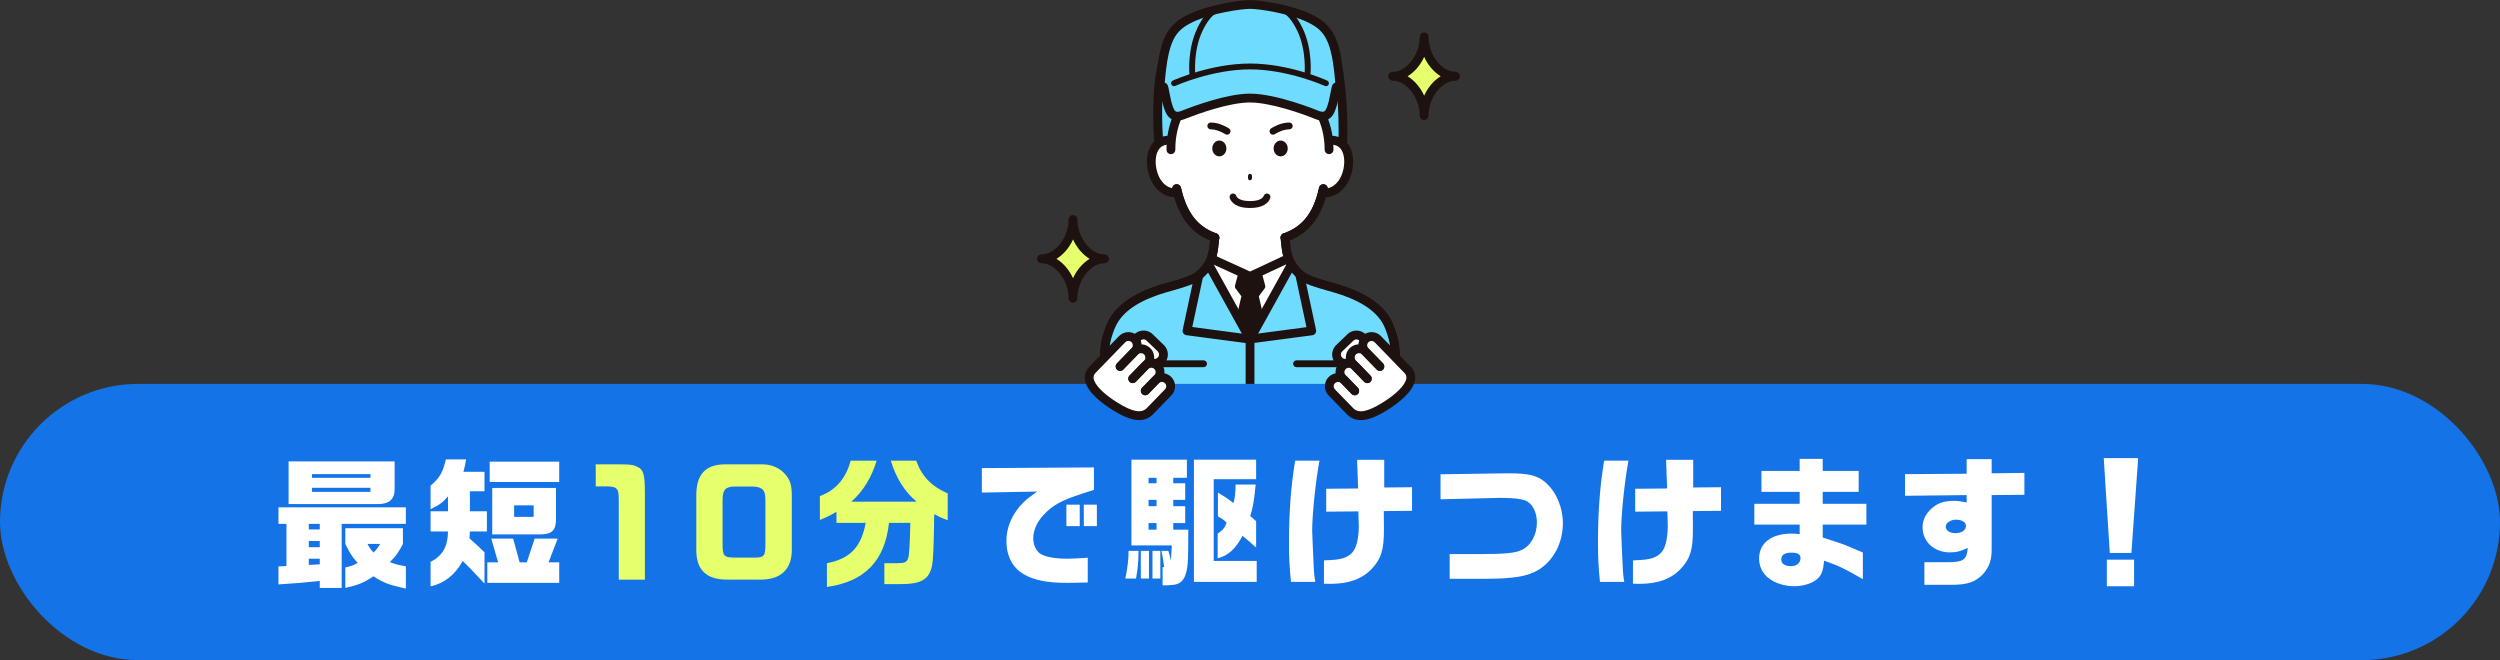 <?xml version="1.0" encoding="UTF-8"?>
<svg id="_レイヤー_2" data-name="レイヤー_2" xmlns="http://www.w3.org/2000/svg" xmlns:xlink="http://www.w3.org/1999/xlink" viewBox="0 0 534 141">
  <rect x="0" y="0" width="534" height="141" fill="#333333" stroke="none"/>
  <defs>
    <style>
      .cls-1 {
        fill: #fff;
      }

      .cls-2 {
        fill: #1473e6;
      }

      .cls-3 {
        fill: none;
      }

      .cls-4 {
        fill: #e6ff6c;
      }

      .cls-5 {
        fill: #1e1210;
      }

      .cls-6 {
        fill: #6fdcff;
      }

      .cls-7 {
        clip-path: url(#clippath);
      }
    </style>
    <clipPath id="clippath">
      <path class="cls-3" d="M284.02,29.92c3.54-.09,4.48,3.27,3.9,6.27-.77,3.97-3.74,5.42-5.44,4.87-1.56,6.28-4.81,8.5-7.98,9.68.35,2.7.16,5.36,3.42,8.1,1.66,1.4,6.21,2.27,9.04,3.26,4.47,1.56,8.28,3.89,9.78,7.65,1.35,3.38,1.37,5.3,1.17,8.03-.09,1.29-.76,2.48-1.82,3.22-6.08,4.21-22.88,5.38-29.1,5.38s-23.01-1.17-29.09-5.38c-1.06-.74-1.73-1.92-1.82-3.22-.2-2.73-.18-4.65,1.17-8.03,1.51-3.77,5.32-6.09,9.78-7.65,2.82-.99,7.38-1.86,9.04-3.26,3.26-2.74,3.07-5.41,3.42-8.1-3.16-1.18-6.36-3.4-7.97-9.69-1.7.56-4.67-.89-5.44-4.86-.59-3.01.29-6.34,3.83-6.26-4.54-19.06,17.09-22.02,17.09-22.02,0,0,21.74,2.94,17.02,22Z"/>
    </clipPath>
  </defs>
  <g id="_レイヤー_2-2" data-name="レイヤー_2">
    <g>
      <g>
        <path class="cls-4" d="M235.93,55.28c-3.49,0-6.73-4.05-6.73-8.41,0,4.36-3.24,8.41-6.73,8.41,3.49,0,6.73,4.05,6.73,8.41,0-4.36,3.24-8.41,6.73-8.41Z"/>
        <path class="cls-5" d="M228.25,63.7c0,.52.42.94.94.94s.94-.42.94-.94c0-3.84,2.81-7.47,5.79-7.47.52,0,.94-.42.94-.94s-.42-.94-.94-.94c-2.98,0-5.79-3.63-5.79-7.47,0-.52-.42-.94-.94-.94s-.94.42-.94.94c0,3.84-2.81,7.47-5.79,7.47-.52,0-.94.42-.94.94s.42.94.94.94c2.98,0,5.79,3.63,5.79,7.47ZM229.2,51.15c.8,1.76,2.06,3.24,3.54,4.14-1.48.9-2.74,2.37-3.54,4.14-.8-1.76-2.06-3.24-3.54-4.14,1.48-.9,2.74-2.37,3.54-4.14Z"/>
      </g>
      <g>
        <path class="cls-4" d="M310.93,16.28c-3.49,0-6.73-4.05-6.73-8.41,0,4.36-3.24,8.41-6.73,8.41,3.49,0,6.73,4.05,6.73,8.41,0-4.36,3.24-8.41,6.73-8.41Z"/>
        <path class="cls-5" d="M303.25,24.7c0,.52.42.94.94.94s.94-.42.94-.94c0-3.84,2.81-7.47,5.79-7.47.52,0,.94-.42.94-.94s-.42-.94-.94-.94c-2.98,0-5.79-3.63-5.79-7.47,0-.52-.42-.94-.94-.94s-.94.42-.94.94c0,3.84-2.81,7.47-5.79,7.47-.52,0-.94.42-.94.94s.42.94.94.94c2.98,0,5.79,3.63,5.79,7.47ZM304.2,12.15c.8,1.76,2.06,3.24,3.54,4.14-1.48.9-2.74,2.37-3.54,4.14-.8-1.76-2.06-3.24-3.54-4.14,1.48-.9,2.74-2.37,3.54-4.14Z"/>
      </g>
      <g>
        <g>
          <g>
            <path class="cls-6" d="M255.42,6.67c-1.7,0-6.07,1.59-7.4,8.26-1.28,6.43-.49,15.66-.49,15.66l39.27.28s.37-6.2-.6-13.86c-.69-5.48-3.37-12.83-13.27-12.8l.92-2.04c-4.53,1.16-16.16-2.07-18.43,4.5Z"/>
            <path class="cls-5" d="M274.57,1.56c-.23-.28-.6-.4-.96-.31-1.25.32-3.27.27-5.4.21-2.56-.07-5.46-.15-7.93.39-2.75.6-4.61,1.92-5.53,3.93-1.06.16-2.46.69-3.79,1.8-1.93,1.61-3.27,4.09-3.88,7.17-1.29,6.48-.53,15.54-.5,15.93.04.49.45.86.93.86l39.27.28c.5,0,.92-.39.95-.89.02-.26.36-6.37-.6-14.03-.46-3.68-1.6-6.69-3.38-8.93-2.22-2.8-5.37-4.36-9.39-4.65l.34-.76c.15-.33.09-.72-.14-.99ZM285.27,17.13c.73,5.81.69,10.82.63,12.79l-37.49-.26c-.16-2.42-.48-9.44.53-14.54.53-2.65,1.65-4.76,3.24-6.09,1.24-1.04,2.52-1.41,3.24-1.41.4,0,.76-.25.89-.63,1.35-3.91,6.93-3.76,11.86-3.63,1.47.04,2.9.08,4.12,0l-.22.48c-.13.29-.11.63.07.9.17.27.47.43.79.43.02,0,.03,0,.05,0,7.15,0,11.28,4.03,12.28,11.98Z"/>
          </g>
          <g class="cls-7">
            <path class="cls-1" d="M256.07,58.85c-1.66,1.4-6.21,2.27-9.04,3.26-4.47,1.56-8.27,3.89-9.78,7.65-1.35,3.38-1.37,5.3-1.17,8.03.09,1.29.76,2.48,1.82,3.22,6.08,4.21,22.88,5.38,29.09,5.38s23.01-1.17,29.1-5.38c1.06-.74,1.73-1.92,1.82-3.22.2-2.73.18-4.65-1.17-8.03-1.51-3.77-5.32-6.09-9.78-7.65-2.82-.99-7.37-1.86-9.04-3.26-3.26-2.74-3.07-5.4-3.42-8.1,3.16-1.18,6.42-3.4,7.98-9.68,1.7.55,4.66-.89,5.44-4.87.59-3.01-.36-6.36-3.9-6.27,6.04-26.03-17.02-25.24-17.02-25.24,0,0-23.13-.77-17.09,25.26-3.54-.09-4.41,3.25-3.83,6.26.77,3.98,3.75,5.42,5.44,4.86,1.61,6.29,4.81,8.5,7.97,9.69-.35,2.7-.16,5.36-3.42,8.1Z"/>
          </g>
          <path class="cls-6" d="M250.32,31.71c.15-6.92,2.49-9.72,4.59-11.92,2.14-2.24,6.49-2.48,6.49-2.48,0,0,1.38-2.18,8.96-1.23,3.49.44,4.42.93,6.61,2.39,4.61,3.07,6.04,6.1,6.71,12.78,0,0,.69-1.48,1.03-2.87,0,0,1.01-5.37-.27-11.66-1.16-5.71-4.82-11.48-18.06-11.01-10.68.38-15.95,4.17-16.84,9.07-.89,4.89-1.22,9.51-.48,13.66.47,2.61,1.27,3.27,1.27,3.27Z"/>
          <path class="cls-5" d="M259.16,51.63c.11.04.22.06.33.06.38,0,.74-.23.88-.61.18-.49-.07-1.03-.55-1.21-2.77-1.04-5.82-2.92-7.39-9.03-.07-.29-.13-.53-.18-.75-.11-.51-.62-.83-1.12-.72-.51.11-.83.62-.72,1.12.05.24.11.49.19.8,1.8,7,5.52,9.2,8.56,10.33Z"/>
          <path class="cls-5" d="M249.89,30.88c.52.01.95-.4.97-.92.01-.52-.4-.95-.92-.97-1.54-.04-2.83.49-3.7,1.53-1.14,1.35-1.54,3.49-1.08,5.85.6,3.09,2.31,4.5,3.27,5.06.76.45,1.57.68,2.33.68.37,0,.72-.05,1.05-.16.49-.16.76-.69.6-1.19-.16-.49-.69-.76-1.19-.6-.5.16-1.2.03-1.85-.35-.69-.4-1.91-1.44-2.37-3.8-.34-1.75-.09-3.39.66-4.27.51-.6,1.24-.89,2.22-.86Z"/>
          <path class="cls-5" d="M274.5,51.69c.11,0,.22-.02.33-.06,2.06-.77,3.64-1.78,4.95-3.16,1.68-1.78,2.86-4.12,3.62-7.17.07-.28.13-.55.19-.81.11-.51-.22-1.01-.72-1.12-.51-.11-1.01.22-1.12.72-.05.24-.11.48-.17.74-1.51,6.09-4.58,7.98-7.39,9.03-.49.18-.74.73-.55,1.21.14.38.5.61.88.61Z"/>
          <path class="cls-5" d="M284.62,39.81c-.65.38-1.35.52-1.85.35-.49-.16-1.03.11-1.19.6-.16.5.11,1.03.6,1.19.33.11.69.16,1.05.16.76,0,1.58-.23,2.34-.68.96-.57,2.66-1.98,3.27-5.06.46-2.36.07-4.5-1.08-5.85-.88-1.04-2.16-1.57-3.7-1.53-.52.01-.93.44-.92.97.01.51.43.92.94.92,0,0,.02,0,.02,0,.98-.02,1.71.26,2.22.86.75.89,1,2.53.66,4.27-.46,2.36-1.68,3.39-2.37,3.8Z"/>
          <path class="cls-5" d="M247.35,62.99c.85-.3,1.87-.59,2.94-.89,2.5-.71,5.09-1.44,6.39-2.53,3.11-2.62,3.39-5.28,3.63-7.63.04-.35.07-.72.12-1.07.07-.52-.3-.99-.81-1.06-.52-.07-.99.3-1.06.81-.05.38-.09.76-.13,1.13-.24,2.28-.44,4.25-2.97,6.38-.99.83-3.49,1.54-5.69,2.16-1.1.31-2.15.61-3.05.92-5.53,1.94-8.91,4.62-10.35,8.19-1.46,3.65-1.44,5.71-1.24,8.45.12,1.59.93,3.02,2.22,3.92,6.54,4.53,24.02,5.55,29.63,5.55s23.09-1.02,29.63-5.55c1.3-.9,2.11-2.33,2.22-3.92.2-2.74.22-4.81-1.24-8.45-1.43-3.58-4.82-6.26-10.35-8.19-.9-.32-1.95-.61-3.05-.92-2.2-.62-4.7-1.33-5.69-2.17-2.53-2.12-2.73-4.1-2.97-6.38-.04-.37-.08-.74-.13-1.12-.07-.52-.54-.88-1.06-.81-.52.07-.88.54-.81,1.06.05.35.08.72.12,1.07.24,2.35.52,5.01,3.63,7.63,1.3,1.1,3.89,1.83,6.39,2.54,1.07.3,2.09.59,2.94.89,4.99,1.74,8,4.07,9.22,7.11,1.31,3.28,1.29,5.06,1.11,7.61-.07,1.02-.59,1.94-1.42,2.51-5.69,3.94-21.7,5.22-28.56,5.22s-22.87-1.27-28.56-5.22c-.83-.57-1.34-1.49-1.42-2.51-.19-2.55-.21-4.33,1.11-7.61,1.22-3.04,4.23-5.37,9.22-7.11Z"/>
          <path class="cls-5" d="M262.07,17.96c.36,0,.71-.21.86-.56,1.2-2.71,4.65-4.92,7.7-4.92.52,0,.94-.42.94-.94,0-.52-.42-.94-.94-.94-3.79,0-7.93,2.66-9.43,6.04-.21.48,0,1.03.48,1.24.12.05.25.08.38.08Z"/>
          <path class="cls-5" d="M251.05,31.97c-.04-6.33,3.15-10.16,4.52-11.51.37-.37.38-.96.01-1.33-.37-.37-.96-.38-1.33-.01-3.26,3.21-5.12,7.9-5.08,12.87,0,.52.42.94.94.94.53,0,.95-.43.94-.95Z"/>
          <path class="cls-5" d="M282.94,31.97c0,.52.42.95.94.95.52,0,.95-.42.95-.94.02-3.15-.76-6.25-2.27-8.96-1.28-2.31-3.05-4.26-4.98-5.51-.44-.28-1.02-.16-1.3.28-.28.44-.16,1.02.28,1.3,3.21,2.07,6.42,6.85,6.38,12.87Z"/>
          <path class="cls-5" d="M267.42,38.09v-.53c0-.23-.19-.42-.42-.42s-.42.19-.42.42v.53c0,.23.19.42.42.42s.42-.19.42-.42Z"/>
          <path class="cls-5" d="M271.91,28.77c.14,0,.27-.04.4-.12.77-.49,1.98-1.02,3.08-1.02.41,0,.73-.33.73-.73s-.33-.73-.73-.73c-1.79,0-3.42.96-3.88,1.25-.34.22-.44.67-.22,1.01.14.22.38.34.62.34Z"/>
          <path class="cls-5" d="M261.7,28.65c.12.08.26.12.4.12.24,0,.48-.12.62-.34.22-.34.12-.79-.22-1.01-.46-.29-2.09-1.25-3.88-1.25-.41,0-.73.33-.73.73s.33.73.73.73c1.1,0,2.32.53,3.08,1.02Z"/>
          <path class="cls-5" d="M267,44.43c2.87,0,3.92-1.12,4.3-2.06v-.02c.16-.37-.01-.8-.39-.96-.37-.16-.8.02-.96.39v.03c-.42,1-2.03,1.14-2.96,1.14s-2.54-.15-2.94-1.14v-.03c-.17-.37-.6-.55-.97-.39-.37.16-.55.59-.39.96v.02c.39.94,1.44,2.06,4.31,2.06Z"/>
          <path class="cls-5" d="M261.96,31.71c0-.93-.68-1.69-1.51-1.69s-1.51.76-1.51,1.69.68,1.69,1.51,1.69,1.51-.76,1.51-1.69Z"/>
          <path class="cls-5" d="M275.06,31.71c0-.93-.68-1.69-1.51-1.69s-1.51.76-1.51,1.69.68,1.69,1.51,1.69,1.51-.76,1.51-1.69Z"/>
          <path class="cls-5" d="M259.17,51.63c.11.04.22.06.33.06.38,0,.74-.23.88-.61.18-.49-.07-1.03-.55-1.21-2.9-1.08-6.07-3.1-7.57-9.78-.11-.51-.62-.83-1.13-.71-.51.11-.83.62-.71,1.13,1.71,7.61,5.57,9.95,8.75,11.13Z"/>
          <path class="cls-5" d="M274.5,51.69c.11,0,.22-.02.33-.06,2.16-.81,3.79-1.88,5.13-3.36,1.72-1.91,2.91-4.45,3.62-7.78.11-.51-.21-1.01-.72-1.12-.51-.11-1.01.21-1.12.72-1.43,6.65-4.63,8.67-7.57,9.77-.49.18-.74.73-.55,1.21.14.38.5.61.88.61Z"/>
          <path class="cls-5" d="M247.35,62.99c.85-.3,1.87-.59,2.94-.89,2.5-.71,5.09-1.44,6.39-2.53,3.11-2.62,3.39-5.28,3.63-7.63.04-.35.07-.72.12-1.07.07-.52-.3-.99-.81-1.06-.52-.07-.99.3-1.06.81-.05.38-.09.76-.13,1.13-.24,2.28-.44,4.25-2.97,6.38-.99.83-3.49,1.54-5.69,2.16-1.1.31-2.15.61-3.05.92-5.53,1.94-8.91,4.62-10.35,8.19-1.46,3.65-1.44,5.71-1.24,8.45.12,1.59.93,3.02,2.22,3.92,6.54,4.53,24.02,5.55,29.63,5.55s23.09-1.02,29.63-5.55c1.3-.9,2.11-2.33,2.22-3.92.2-2.74.22-4.81-1.24-8.45-1.43-3.58-4.82-6.26-10.35-8.19-.9-.32-1.95-.61-3.05-.92-2.2-.62-4.7-1.33-5.69-2.17-2.53-2.12-2.73-4.1-2.97-6.38-.04-.37-.08-.74-.13-1.12-.07-.52-.54-.88-1.06-.81-.52.07-.88.54-.81,1.06.05.35.08.72.12,1.07.24,2.35.52,5.01,3.63,7.63,1.3,1.1,3.89,1.83,6.39,2.54,1.07.3,2.09.59,2.94.89,4.99,1.74,8,4.07,9.22,7.11,1.31,3.28,1.29,5.06,1.11,7.61-.07,1.02-.59,1.94-1.42,2.51-5.69,3.94-21.7,5.22-28.56,5.22s-22.87-1.27-28.56-5.22c-.83-.57-1.34-1.49-1.42-2.51-.19-2.55-.21-4.33,1.11-7.61,1.22-3.04,4.23-5.37,9.22-7.11Z"/>
        </g>
        <path class="cls-5" d="M257.54,18.43c.18.27.48.41.78.41.18,0,.37-.05.53-.16.43-.29.54-.88.25-1.31-1.01-1.48-2.68-2.51-4.45-2.76-.52-.07-.99.29-1.07.8-.07.52.29.99.8,1.07,1.26.18,2.44.91,3.16,1.96Z"/>
        <path class="cls-5" d="M258.36,13.64c.12.18.32.28.53.28.12,0,.24-.03.34-.1.29-.19.37-.58.18-.87h0c-.42-.65-1.68-2.59-1.94-3.37-.11-.33-.46-.51-.79-.4-.33.11-.51.46-.4.79.27.82,1.2,2.31,2.08,3.65h0Z"/>
        <path class="cls-5" d="M272.03,16.68c1.71-1.55,4.91-2.35,6.75-1.02.42.31,1.01.21,1.32-.21.3-.42.21-1.01-.21-1.32-2.7-1.95-6.84-.92-9.12,1.15-.39.35-.41.95-.07,1.33.19.21.44.31.7.31.23,0,.45-.08.63-.24Z"/>
        <g>
          <polygon class="cls-5" points="267.01 75.4 269.93 71.09 268.08 63.12 269.52 61.18 268.73 58.25 267.01 59.03 265.28 58.25 264.5 61.18 265.94 63.12 264.09 71.09 267.01 75.4"/>
          <path class="cls-5" d="M263.48,71.5l2.92,4.31c.14.2.36.32.61.32.39,0,.55-.23.73-.51l2.8-4.12c.11-.17.15-.38.11-.58l-1.77-7.64,1.24-1.66c.13-.18.18-.41.12-.63l-.78-2.94c-.06-.21-.2-.38-.39-.47-.19-.09-.42-.09-.62,0l-1.43.64-1.43-.64c-.2-.09-.42-.09-.62,0-.19.09-.34.27-.39.47l-.78,2.94c-.06.22-.01.45.12.63l1.24,1.66-1.77,7.64c-.05.2,0,.41.11.58ZM266.65,63.29c.05-.21,0-.43-.13-.6l-1.23-1.65.47-1.76.94.42c.19.09.41.09.6,0l.94-.42.47,1.76-1.23,1.65c-.13.17-.17.39-.13.6l1.78,7.66c-.64.95-1.54,2.28-2.13,3.15l-2.13-3.15,1.78-7.66Z"/>
        </g>
        <g>
          <path class="cls-6" d="M237.9,81.01c6.08,4.21,22.88,5.38,29.09,5.38s23.01-1.17,29.1-5.38c1.06-.74,1.73-1.92,1.82-3.22.2-2.73.18-4.65-1.17-8.03-1.51-3.77-5.32-6.09-9.78-7.65-2.82-.99-7.37-1.86-9.04-3.26-.95-.8-1.6-1.59-2.07-2.38l-8.85,15.97-8.86-15.99c-.46.79-1.12,1.59-2.08,2.4-1.66,1.4-6.21,2.27-9.04,3.26-4.47,1.56-8.27,3.89-9.78,7.65-1.35,3.38-1.37,5.3-1.17,8.03.09,1.29.76,2.48,1.82,3.22Z"/>
          <path class="cls-5" d="M237.37,81.78c6.54,4.53,24.02,5.55,29.63,5.55s23.09-1.02,29.63-5.55c1.3-.9,2.11-2.33,2.22-3.92.2-2.74.22-4.81-1.24-8.45-1.43-3.58-4.82-6.26-10.35-8.19-.9-.32-1.95-.61-3.05-.92-2.2-.62-4.7-1.33-5.69-2.17-.81-.68-1.42-1.38-1.86-2.13-.17-.29-.49-.47-.82-.46-.34,0-.65.19-.81.49l-8.02,14.48-8.03-14.5c-.16-.3-.48-.48-.81-.49-.33,0-.66.18-.82.47-.44.76-1.06,1.47-1.87,2.15-.99.83-3.49,1.54-5.69,2.16-1.1.31-2.15.61-3.05.92-5.53,1.94-8.91,4.62-10.35,8.19-1.46,3.65-1.44,5.71-1.24,8.45.12,1.59.93,3.02,2.22,3.92ZM238.13,70.11c1.22-3.04,4.23-5.37,9.22-7.11.85-.3,1.87-.59,2.94-.89,2.5-.71,5.09-1.44,6.39-2.53.52-.44.98-.89,1.37-1.35l8.13,14.68c.17.3.48.49.82.49s.66-.19.82-.49l8.12-14.67c.39.46.84.9,1.36,1.34,1.3,1.1,3.89,1.83,6.39,2.54,1.07.3,2.09.59,2.94.89,4.99,1.74,8,4.07,9.22,7.11,1.31,3.28,1.29,5.06,1.11,7.61-.07,1.02-.59,1.94-1.42,2.51-5.69,3.94-21.7,5.22-28.56,5.22s-22.87-1.27-28.56-5.22c-.83-.57-1.34-1.49-1.42-2.51-.19-2.55-.21-4.33,1.11-7.61Z"/>
        </g>
        <path class="cls-5" d="M266.62,59.89c.12.06.26.08.39.08s.27-.03.4-.09l8.16-3.81c.47-.22.68-.78.46-1.25-.22-.47-.78-.68-1.25-.45l-7.77,3.63-7.89-3.6c-.47-.22-1.03,0-1.25.47-.22.47,0,1.03.47,1.25l8.29,3.78Z"/>
        <path class="cls-5" d="M256.27,57.93c-.51-.11-1.01.22-1.12.72l-2.53,11.82c-.06.26,0,.53.15.74.15.21.39.36.65.39l13.46,1.78s.08,0,.12,0c.47,0,.87-.35.93-.82.07-.52-.29-.99-.81-1.06l-12.45-1.65,2.32-10.82c.11-.51-.22-1.01-.72-1.12Z"/>
        <path class="cls-5" d="M265.8,72.57c.06.47.47.82.93.82.04,0,.08,0,.12,0l13.46-1.78c.26-.03.5-.18.65-.39.15-.22.21-.48.15-.74l-2.53-11.82c-.11-.51-.61-.83-1.12-.72-.51.11-.83.61-.72,1.12l2.32,10.82-12.45,1.65c-.52.07-.88.54-.81,1.06Z"/>
        <path class="cls-5" d="M287.34,78.43c.41,0,.73-.33.73-.73s-.33-.73-.73-.73h-10.4c-.41,0-.73.33-.73.73s.33.73.73.73h10.4Z"/>
        <path class="cls-5" d="M257.08,78.43c.41,0,.73-.33.73-.73s-.33-.73-.73-.73h-10.4c-.41,0-.73.33-.73.73s.33.73.73.73h10.4Z"/>
        <path class="cls-5" d="M267.95,86.39v-13.95c0-.52-.42-.94-.94-.94s-.94.42-.94.94v13.95c0,.52.42.94.94.94s.94-.42.94-.94Z"/>
      </g>
      <g>
        <g>
          <path class="cls-6" d="M248.62,18.8l.31,1.48.31,1.48c.31,1.21.62,2.13,1.16,2.63s1.29.57,2.48.08c1.78-.7,9.17-3.54,14.13-3.54s12.45,2.85,14.13,3.54c1.19.49,1.94.42,2.48-.08.53-.5.85-1.43,1.16-2.63l.31-1.48.31-1.48c.07-.28.02-.27.36-.26.34,0,.45-.61.42-.9-.75-8.99-2.1-11.65-6.41-13.73-4.32-2.08-10.98-2.97-12.74-2.97s-8.42.88-12.74,2.97c-4.32,2.08-5.66,4.74-6.41,13.73-.02.29.08.91.42.9.34,0,.28-.02.36.26Z"/>
          <path class="cls-5" d="M248.31,21.96c.37,1.42.74,2.48,1.44,3.13,1.26,1.18,2.92.5,3.48.27,2.67-1.05,9.32-3.47,13.77-3.47s11.44,2.5,13.77,3.47c.31.13.99.41,1.74.41.57,0,1.2-.16,1.74-.67.7-.65,1.06-1.67,1.43-3.09l.54-2.61c.15-.07.29-.16.41-.29.43-.45.5-1.18.47-1.53-.41-4.87-.97-7.71-1.96-9.78-1-2.1-2.49-3.51-4.99-4.72-4.46-2.15-11.21-3.06-13.15-3.06s-8.7.91-13.15,3.06c-2.5,1.21-3.99,2.62-4.99,4.72-.98,2.08-1.55,4.91-1.96,9.78-.03.36.03,1.08.47,1.53.12.13.26.22.41.29l.53,2.57ZM254.67,4.76c4.12-1.99,10.58-2.87,12.33-2.87s8.21.88,12.33,2.87c3.74,1.81,5.12,3.93,5.88,12.89-.29.09-.6.3-.73.84,0,.02-.01.04-.02.07,0,.02,0,.03-.01.05l-.61,2.94c-.22.87-.5,1.8-.88,2.16-.1.1-.38.35-1.47-.1-.09-.04-8.76-3.61-14.49-3.61-4.78,0-11.71,2.52-14.47,3.61-1.1.46-1.39.21-1.49.11-.38-.36-.66-1.29-.88-2.16l-.61-2.94s0-.03-.01-.05c0-.03-.01-.05-.02-.07-.13-.54-.44-.75-.73-.84.76-8.96,2.14-11.08,5.88-12.89Z"/>
        </g>
        <path class="cls-5" d="M251.03,18.35c.08-.04,7.9-3.53,15.97-3.53s15.89,3.49,15.97,3.53c.08.04.17.06.26.06.24,0,.47-.14.57-.37.14-.32,0-.69-.31-.83-.33-.15-8.14-3.64-16.49-3.64s-16.16,3.49-16.49,3.64c-.32.14-.46.52-.31.83.14.32.52.46.83.31Z"/>
        <g>
          <path class="cls-5" d="M279.24,16.4s.04,0,.06,0c.32,0,.59-.24.62-.57.02-.21.49-5.26-1.68-9.79-2.29-4.8-4.69-4.88-4.96-4.87l.03,1.26s0,0-.02,0c.02,0,1.87.11,3.81,4.15,2.01,4.21,1.56,9.08,1.56,9.13-.03.35.22.65.56.69Z"/>
          <path class="cls-5" d="M255.74,6.05c-2.17,4.53-1.7,9.58-1.68,9.79.03.32.31.57.62.57.02,0,.04,0,.06,0,.35-.03.6-.34.56-.69,0-.05-.45-4.92,1.56-9.13,1.93-4.04,3.79-4.15,3.81-4.15-.01,0-.02,0-.02,0l.03-1.26c-.27,0-2.66.07-4.96,4.87Z"/>
        </g>
      </g>
      <rect class="cls-2" y="82" width="534" height="59" rx="29.5" ry="29.5"/>
      <g>
        <path class="cls-1" d="M68.3,124.08c-3.54.39-5.37.54-8.82.75v-3.84l1.71-.09v-9h-1.71v-3.54h27.21v3.54h-13.71v13.68h-4.68v-1.5ZM61.64,98.55h22.65v5.94c0,2.19-1.17,3.18-3.57,3.18h-19.08v-9.12ZM68.3,113.1v-1.2h-2.34v1.2h2.34ZM68.3,116.88v-1.32h-2.34v1.32h2.34ZM68.3,120.54v-1.2h-2.34v1.32l2.34-.12ZM79.13,102.06v-.78h-12.48v.78h12.48ZM79.13,105.06v-.87h-12.48v.87h12.48ZM79.76,123.09c-2.04,1.38-3.3,1.89-6,2.49v-4.38c1.35-.3,1.71-.45,2.64-.96-1.17-1.29-1.59-1.95-2.64-4.05v-3.36h12.3v3.36c-.96,1.86-1.47,2.55-2.79,3.87,1.26.48,1.77.63,3.42.9v4.77c-3.66-.81-4.83-1.26-6.93-2.64ZM81.2,116.19h-2.7c.54.99.63,1.11,1.29,1.83.6-.6.75-.78,1.41-1.83Z"/>
        <path class="cls-1" d="M91.97,120.03c2.55-1.32,3.69-3.27,3.72-6.51h-3.72v-4.32h3.72v-3.18c-1.14,1.32-1.8,1.83-3.72,2.73v-5.01c1.95-1.68,2.58-2.76,3.27-5.61h4.32c-.24,1.32-.27,1.53-.57,2.64h4.5v4.17h-3.12v4.26h3.63v4.32h-3.63l-.09,1.47c1.47,1.32,1.71,1.53,3.21,2.97v6.69c-2.4-2.58-3.24-3.45-4.65-4.83-1.62,2.94-3.9,4.77-6.87,5.43v-5.22ZM104.09,120.12h2.31l-1.47-5.07h4.68l1.38,5.07h1.53l1.68-5.07h4.92l-1.95,5.07h2.28v4.38h-15.36v-4.38ZM104.6,98.61h14.85v4.35h-14.85v-4.35ZM105.14,104.22h13.62v6.6c0,2.4-.75,3.21-3.09,3.33h-10.53v-9.93ZM113.99,110.4v-2.46h-4.17v2.46h4.17Z"/>
        <path class="cls-4" d="M127.25,103.89v-4.71h4.47c2.58,0,3.18.06,3.9.3,1.8.69,2.13,1.41,2.13,6v18.33h-5.58v-17.01c0-2.55-.33-2.91-2.91-2.91h-2.01Z"/>
        <path class="cls-4" d="M162.86,99.18c1.71,0,3.27.6,4.44,1.68,1.38,1.35,1.83,2.49,1.83,4.98v11.61c0,4.11-2.28,6.36-6.69,6.36h-7.11c-4.47,0-6.6-2.07-6.6-6.33v-11.67c0-4.41,1.89-6.63,6.21-6.63h7.92ZM157.13,103.92c-2.19,0-2.79.63-2.79,2.97v9.18c0,2.7.21,3.03,2.76,3.03h4.05c2.04,0,2.34-.36,2.34-2.7v-9.66c0-2.1-.66-2.82-3.09-2.82h-3.27Z"/>
        <path class="cls-4" d="M176.63,120.3c4.95-.96,7.32-3.42,8.28-8.61h-6.24v-2.37c-1.44.84-2.16,1.17-3.54,1.74v-5.1c3.33-1.2,5.58-3.78,6.57-7.56h5.55c-1.08,3.6-2.88,6.51-5.4,8.76h13.95c-2.55-2.1-4.41-5.07-5.52-8.76h5.43c1.14,3.27,3.24,5.49,6.72,6.99v5.73c-1.35-.51-1.56-.6-2.88-1.29-.09,6.78-.21,9.93-.48,11.04-.63,2.94-2.31,3.9-6.78,3.9h-3.39v-4.47h2.55c1.77,0,2.22-.18,2.52-1.05.24-.51.36-2.67.48-7.56h-4.56c-.87,8.1-5.19,12.57-13.26,13.68v-5.07Z"/>
        <path class="cls-1" d="M218.75,122.7c-2.43-1.35-3.78-3.93-3.78-7.11,0-2.13.6-4.14,1.8-6,1.17-1.8,2.25-2.85,4.77-4.59l-11.82.21v-5.22l23.94-.15v4.8c-.9.27-1.71.54-2.52.81-4.47,1.44-6.39,2.52-8.31,4.62-1.41,1.56-2.13,3.24-2.13,4.98,0,1.35.66,2.73,1.59,3.27,1.11.66,3.09,1.02,5.79,1.02.9,0,2.49-.09,4.26-.21v5.28c-1.8.06-3.39.09-4.35.09-4.23,0-7.05-.54-9.24-1.8ZM227.78,107.79h2.85v4.59h-2.85v-4.59ZM231.5,107.79h2.79v4.59h-2.79v-4.59Z"/>
        <path class="cls-1" d="M241.07,117.66h2.13c-.06,2.73-.12,3.36-.54,5.91h-2.28c.48-2.28.69-4.26.69-5.91ZM248.33,121.14h.33c-.27-2.07-.33-2.28-.57-3.48h1.47c.24.75.24.78.54,2.1l.21-3.27h-8.64v-18.3h11.85v3.87h-2.91v1.17h2.55v3.54h-2.55v1.35h2.55v3.6h-2.55v1.41h3.21c0,7.08-.09,8.22-.66,9.81-.48,1.23-1.29,1.86-2.55,1.98-.51.06-1.32.12-2.28.12v-3.9ZM243.68,117.66h1.74v5.91h-1.74v-5.91ZM247.04,103.23v-1.17h-1.71v1.17h1.71ZM247.04,108.12v-1.35h-1.71v1.35h1.71ZM247.04,113.13v-1.41h-1.71v1.41h1.71ZM246.17,117.66h1.68v5.91h-1.68v-5.91ZM255.02,98.19h13.29v4.17h-9.06v17.46h9.18v4.47h-13.41v-26.1ZM260.09,114c1.2-.87,1.56-1.32,1.92-2.37-.75-.69-.9-.78-1.86-1.32v-5.1c1.68,1.02,1.92,1.17,3.33,2.25.33-1.32.39-1.86.45-3.96h4.29c-.42,3.9-.57,4.8-1.17,6.72l1.26,1.11v5.64c-1.41-1.29-1.62-1.47-2.91-2.52-1.5,2.82-3.06,4.23-5.31,4.8v-5.25Z"/>
        <path class="cls-1" d="M275.33,115.89c0-6.51.42-12.18,1.32-17.49h5.19c-.78,4.08-1.56,11.43-1.56,14.94,0,.48.27,6.72.36,8.25.06,1.14.09,1.41.3,2.7h-5.19c-.33-3.39-.42-5.25-.42-8.4ZM282.8,124.68v-4.98c2.34-.09,3.27-.21,4.14-.48,1.62-.57,2.46-1.5,2.91-3.3.24-.96.39-2.31.39-3.51,0-.42,0-.51-.09-3.18l-6.87.06v-4.89l6.81-.06-.21-6.12h5.79v5.91l5.94-.06v5.04l-6.03.06.03,3.96c0,4.29-.57,6.15-2.49,8.25-2.04,2.25-4.95,3.33-8.94,3.33-.42,0-.75,0-1.38-.03Z"/>
        <path class="cls-1" d="M309.65,118.35h6.69c5.07,0,7.29-.21,8.67-.87,2.01-.93,3.27-3.24,3.27-5.91,0-2.13-.93-3.96-2.31-4.59-.96-.42-2.64-.63-5.16-.63h-.66l-12.45.3v-5.34l13.68-.21h.81c4.35,0,6.18.45,7.86,1.89,2.34,1.98,3.78,5.37,3.78,8.82,0,4.08-1.98,7.89-5.1,9.84-2.37,1.47-5.34,1.98-11.73,1.98h-7.35v-5.28Z"/>
        <path class="cls-1" d="M341.33,115.89c0-6.51.42-12.18,1.32-17.49h5.19c-.78,4.08-1.56,11.43-1.56,14.94,0,.48.27,6.72.36,8.25.06,1.14.09,1.41.3,2.7h-5.19c-.33-3.39-.42-5.25-.42-8.4ZM348.8,124.68v-4.98c2.34-.09,3.27-.21,4.14-.48,1.62-.57,2.46-1.5,2.91-3.3.24-.96.39-2.31.39-3.51,0-.42,0-.51-.09-3.18l-6.87.06v-4.89l6.81-.06-.21-6.12h5.79v5.91l5.94-.06v5.04l-6.03.06.03,3.96c0,4.29-.57,6.15-2.49,8.25-2.04,2.25-4.95,3.33-8.94,3.33-.42,0-.75,0-1.38-.03Z"/>
        <path class="cls-1" d="M378.71,124.11c-1.92-1.05-2.97-2.73-2.97-4.8,0-3.33,2.64-5.34,7.02-5.34.45,0,.84.03,1.65.12v-2.04h-9.69v-4.44h9.69v-2.55h-8.16v-4.47h8.16v-2.58h4.92v2.58h7.68v4.47h-7.68v2.55h9.33v4.44h-9.33v2.76c3.09.99,3.66,1.2,4.35,1.44.87.33,1.2.48,4.23,1.77v5.7c-4.2-2.43-4.95-2.76-8.28-3.96-.18,1.98-.48,2.91-1.23,3.69-.99,1.05-3.06,1.77-5.13,1.77-1.62,0-3.21-.39-4.56-1.11ZM384.59,119.19c0-.78-.63-1.14-1.92-1.14-1.47,0-2.19.48-2.19,1.44s.75,1.44,2.19,1.44c1.11,0,1.92-.72,1.92-1.74Z"/>
        <path class="cls-1" d="M411.05,120.09h4.83c3.51,0,4.2-.48,4.44-3.06-1.59.75-2.46.96-3.84.96-3.33,0-5.82-2.28-5.82-5.34,0-1.56.66-2.94,2.01-4.11,1.29-1.11,2.61-1.56,4.68-1.56.9,0,1.5.09,2.73.36v-1.59l-13.17.15v-4.62l13.17-.09v-3.12h5.34v3.03l6.99-.09v4.68l-6.99.06v11.37c.03,2.4-.45,3.9-1.8,5.46-1.74,1.8-3.33,2.34-6.99,2.34h-5.58v-4.83ZM419.93,112.32c0-.78-.87-1.32-2.1-1.32s-2.22.72-2.22,1.5.84,1.38,2.07,1.38c1.35,0,2.25-.63,2.25-1.56Z"/>
        <path class="cls-1" d="M449.36,97.86h7.35l-1.44,20.25h-4.62l-1.29-20.25ZM450.02,119.55h5.82v5.67h-5.82v-5.67Z"/>
      </g>
      <g>
        <g>
          <path class="cls-1" d="M286.96,77.55c.61.14,1.25-.05,1.7-.48l2.38-2.3c.45-.44.65-1.07.54-1.69-.14-.74-.7-1.32-1.44-1.48-.61-.14-1.25.05-1.7.48l-2.38,2.3c-.45.44-.65,1.07-.54,1.69.14.74.7,1.32,1.44,1.48Z"/>
          <path class="cls-5" d="M286.75,78.47c.2.04.41.07.61.07.72,0,1.42-.28,1.96-.79l2.38-2.3c.68-.66.98-1.61.81-2.54-.21-1.11-1.06-1.99-2.16-2.23-.93-.2-1.88.07-2.56.73l-2.38,2.3c-.68.66-.98,1.61-.81,2.54.21,1.11,1.06,1.99,2.16,2.23ZM291.04,74.76h0,0ZM286.71,75.06l2.38-2.3c.18-.17.41-.26.64-.26.07,0,.13,0,.2.02.36.08.64.37.71.74.06.31-.04.62-.27.84l-2.38,2.3c-.22.22-.54.31-.85.24-.36-.08-.64-.37-.71-.74-.06-.31.04-.62.27-.84Z"/>
          <g>
            <path class="cls-1" d="M285.47,80.67c-.74.14-1.32.7-1.48,1.44-.14.61.05,1.25.48,1.7l2.21,2.28s.69.71,1.69,1.75c1.82,1.88,4.67.67,7.38-1,3.97-2.45,7.03-5.64,4.92-7.82-3.02-3.11-3.24-3.34-3.24-3.34l-3.12-3.22c-.44-.45-1.07-.65-1.69-.54-.74.14-1.32.7-1.48,1.44-.14.61.05,1.25.48,1.7-.44-.45-1.07-.65-1.69-.54-.74.14-1.32.7-1.48,1.44-.14.61.05,1.25.48,1.7l.5.52c-.44-.45-1.07-.65-1.69-.54-.74.14-1.32.7-1.48,1.44-.14.61.05,1.25.48,1.7l.41.42c-.44-.45-1.07-.65-1.69-.54Z"/>
            <g>
              <path class="cls-5" d="M290.11,75.45c.31-.06.62.04.84.27l3.12,3.22c.36.37.96.38,1.33.02.37-.36.38-.96.02-1.33l-3.12-3.22c-.66-.68-1.61-.98-2.54-.81-1.11.21-1.99,1.06-2.23,2.16-.2.92.07,1.88.73,2.56l3.12,3.22c.18.19.43.29.68.29s.47-.09.66-.27c.37-.36.38-.96.02-1.33l-3.12-3.22c-.22-.22-.31-.54-.24-.85.08-.36.37-.64.74-.71Z"/>
              <path class="cls-5" d="M285.64,81.59c.31-.06.62.04.84.27l2.21,2.28c.36.37.96.38,1.33.02.37-.36.38-.96.02-1.33l-2.21-2.28c-.66-.68-1.61-.98-2.54-.81-1.11.21-1.99,1.06-2.23,2.16-.2.92.07,1.88.73,2.56l3.91,4.03c.8.82,1.79,1.24,2.97,1.24.4,0,.82-.05,1.26-.14,1.21-.26,2.58-.88,4.31-1.95,2.11-1.3,5.69-3.88,6.03-6.6.12-1-.2-1.93-.93-2.68l-6.36-6.56c-.66-.68-1.61-.98-2.54-.81-1.11.21-1.99,1.06-2.23,2.16-.2.92.07,1.88.73,2.56l3.12,3.22c.36.37.96.38,1.33.02.37-.36.38-.96.02-1.33l-3.12-3.22c-.22-.22-.31-.54-.24-.85.08-.36.37-.64.74-.71.31-.06.62.04.84.27l6.36,6.56c.33.35.47.71.41,1.14-.17,1.37-2.14,3.37-5.15,5.23-3.17,1.95-5.08,2.31-6.2,1.15l-3.91-4.03c-.22-.22-.31-.54-.24-.85.08-.36.37-.64.74-.71Z"/>
              <path class="cls-5" d="M287.92,78.57c.31-.06.62.04.84.27l2.62,2.71c.36.37.96.38,1.33.02.37-.36.38-.96.02-1.33l-2.62-2.71c-.66-.68-1.61-.98-2.54-.81-1.11.21-1.99,1.06-2.23,2.16-.2.92.07,1.88.73,2.56l2.62,2.71c.18.19.43.29.68.29s.47-.09.66-.27c.37-.36.38-.96.02-1.33l-2.62-2.71c-.22-.22-.31-.54-.24-.85.08-.36.37-.64.74-.71Z"/>
            </g>
          </g>
        </g>
        <g>
          <path class="cls-1" d="M247.04,77.55c.73-.16,1.3-.75,1.44-1.48.12-.62-.09-1.25-.54-1.69l-2.38-2.3c-.45-.44-1.09-.62-1.7-.48-.73.16-1.3.75-1.44,1.48-.12.62.09,1.25.54,1.69l2.38,2.3c.45.44,1.09.62,1.7.48Z"/>
          <path class="cls-5" d="M246.64,78.54c.2,0,.41-.02.61-.07,1.1-.24,1.95-1.12,2.16-2.23.17-.93-.13-1.88-.81-2.54l-2.38-2.3c-.68-.66-1.64-.93-2.56-.73-1.1.24-1.95,1.12-2.16,2.23-.17.93.13,1.88.81,2.54l2.38,2.3c.53.51,1.23.79,1.96.79ZM243.35,73.25c.07-.37.35-.66.71-.74.07-.01.13-.02.2-.02.24,0,.47.09.64.26l2.38,2.3c.22.22.32.53.27.84-.07.37-.35.66-.71.74-.31.07-.62-.02-.85-.24l-2.38-2.3c-.22-.22-.32-.53-.27-.84Z"/>
          <g>
            <path class="cls-1" d="M242.86,73.35c-.16-.73-.74-1.3-1.48-1.44-.62-.12-1.25.09-1.69.54l-3.12,3.22s-.22.23-3.24,3.34c-2.11,2.18.94,5.37,4.92,7.82,2.7,1.67,5.55,2.88,7.38,1,1.01-1.04,1.69-1.75,1.69-1.75l2.21-2.28c.44-.45.62-1.09.48-1.7-.16-.73-.75-1.3-1.48-1.44-.62-.12-1.25.09-1.69.54l.41-.42c.44-.45.62-1.09.48-1.7-.16-.73-.74-1.3-1.48-1.44-.62-.12-1.25.09-1.69.54l.5-.52c.44-.45.62-1.09.48-1.7-.16-.73-.74-1.3-1.48-1.44-.62-.12-1.25.09-1.69.54.44-.45.62-1.09.48-1.7Z"/>
            <g>
              <path class="cls-5" d="M241.26,80.23c-.36.37-.35.97.02,1.33.18.18.42.27.66.27s.49-.1.68-.29l3.12-3.22c.66-.68.93-1.64.73-2.56-.24-1.1-1.12-1.95-2.23-2.16-.93-.17-1.88.13-2.54.81l-3.12,3.22c-.36.37-.35.97.02,1.33.37.36.97.35,1.33-.02l3.12-3.22c.22-.22.53-.32.84-.27.37.07.66.35.74.71.07.31-.02.62-.24.85l-3.12,3.22Z"/>
              <path class="cls-5" d="M238.58,77.62c-.36.37-.35.97.02,1.33.37.36.97.35,1.33-.02l3.12-3.22c.66-.68.93-1.64.73-2.56-.24-1.1-1.12-1.95-2.23-2.16-.93-.17-1.88.13-2.54.81l-6.36,6.56c-.73.76-1.05,1.68-.93,2.68.34,2.71,3.92,5.3,6.03,6.6,1.73,1.07,3.1,1.69,4.31,1.95.44.1.86.14,1.26.14,1.18,0,2.17-.41,2.97-1.24l3.91-4.03c.66-.68.93-1.64.73-2.56-.24-1.1-1.12-1.95-2.23-2.16-.93-.17-1.88.13-2.54.81l-2.21,2.28c-.36.37-.35.97.02,1.33.37.36.97.35,1.33-.02l2.21-2.28c.22-.22.53-.32.84-.27.37.07.66.35.74.71.07.31-.02.62-.24.85l-3.91,4.03c-1.12,1.16-3.04.81-6.2-1.15-3-1.85-4.98-3.86-5.15-5.23-.05-.43.08-.79.41-1.14l6.36-6.56c.22-.22.53-.32.84-.27.37.07.66.35.74.71.07.31-.02.62-.24.85l-3.12,3.22Z"/>
              <path class="cls-5" d="M243.95,82.83c-.36.37-.35.97.02,1.33.18.18.42.27.66.27s.49-.1.68-.29l2.62-2.71c.66-.68.93-1.64.73-2.56-.24-1.1-1.12-1.95-2.23-2.16-.93-.17-1.88.13-2.54.81l-2.62,2.71c-.36.37-.35.97.02,1.33.37.36.97.35,1.33-.02l2.62-2.71c.22-.22.53-.32.84-.27.37.07.66.35.74.71.07.31-.02.62-.24.85l-2.62,2.71Z"/>
            </g>
          </g>
        </g>
      </g>
    </g>
  </g>
</svg>